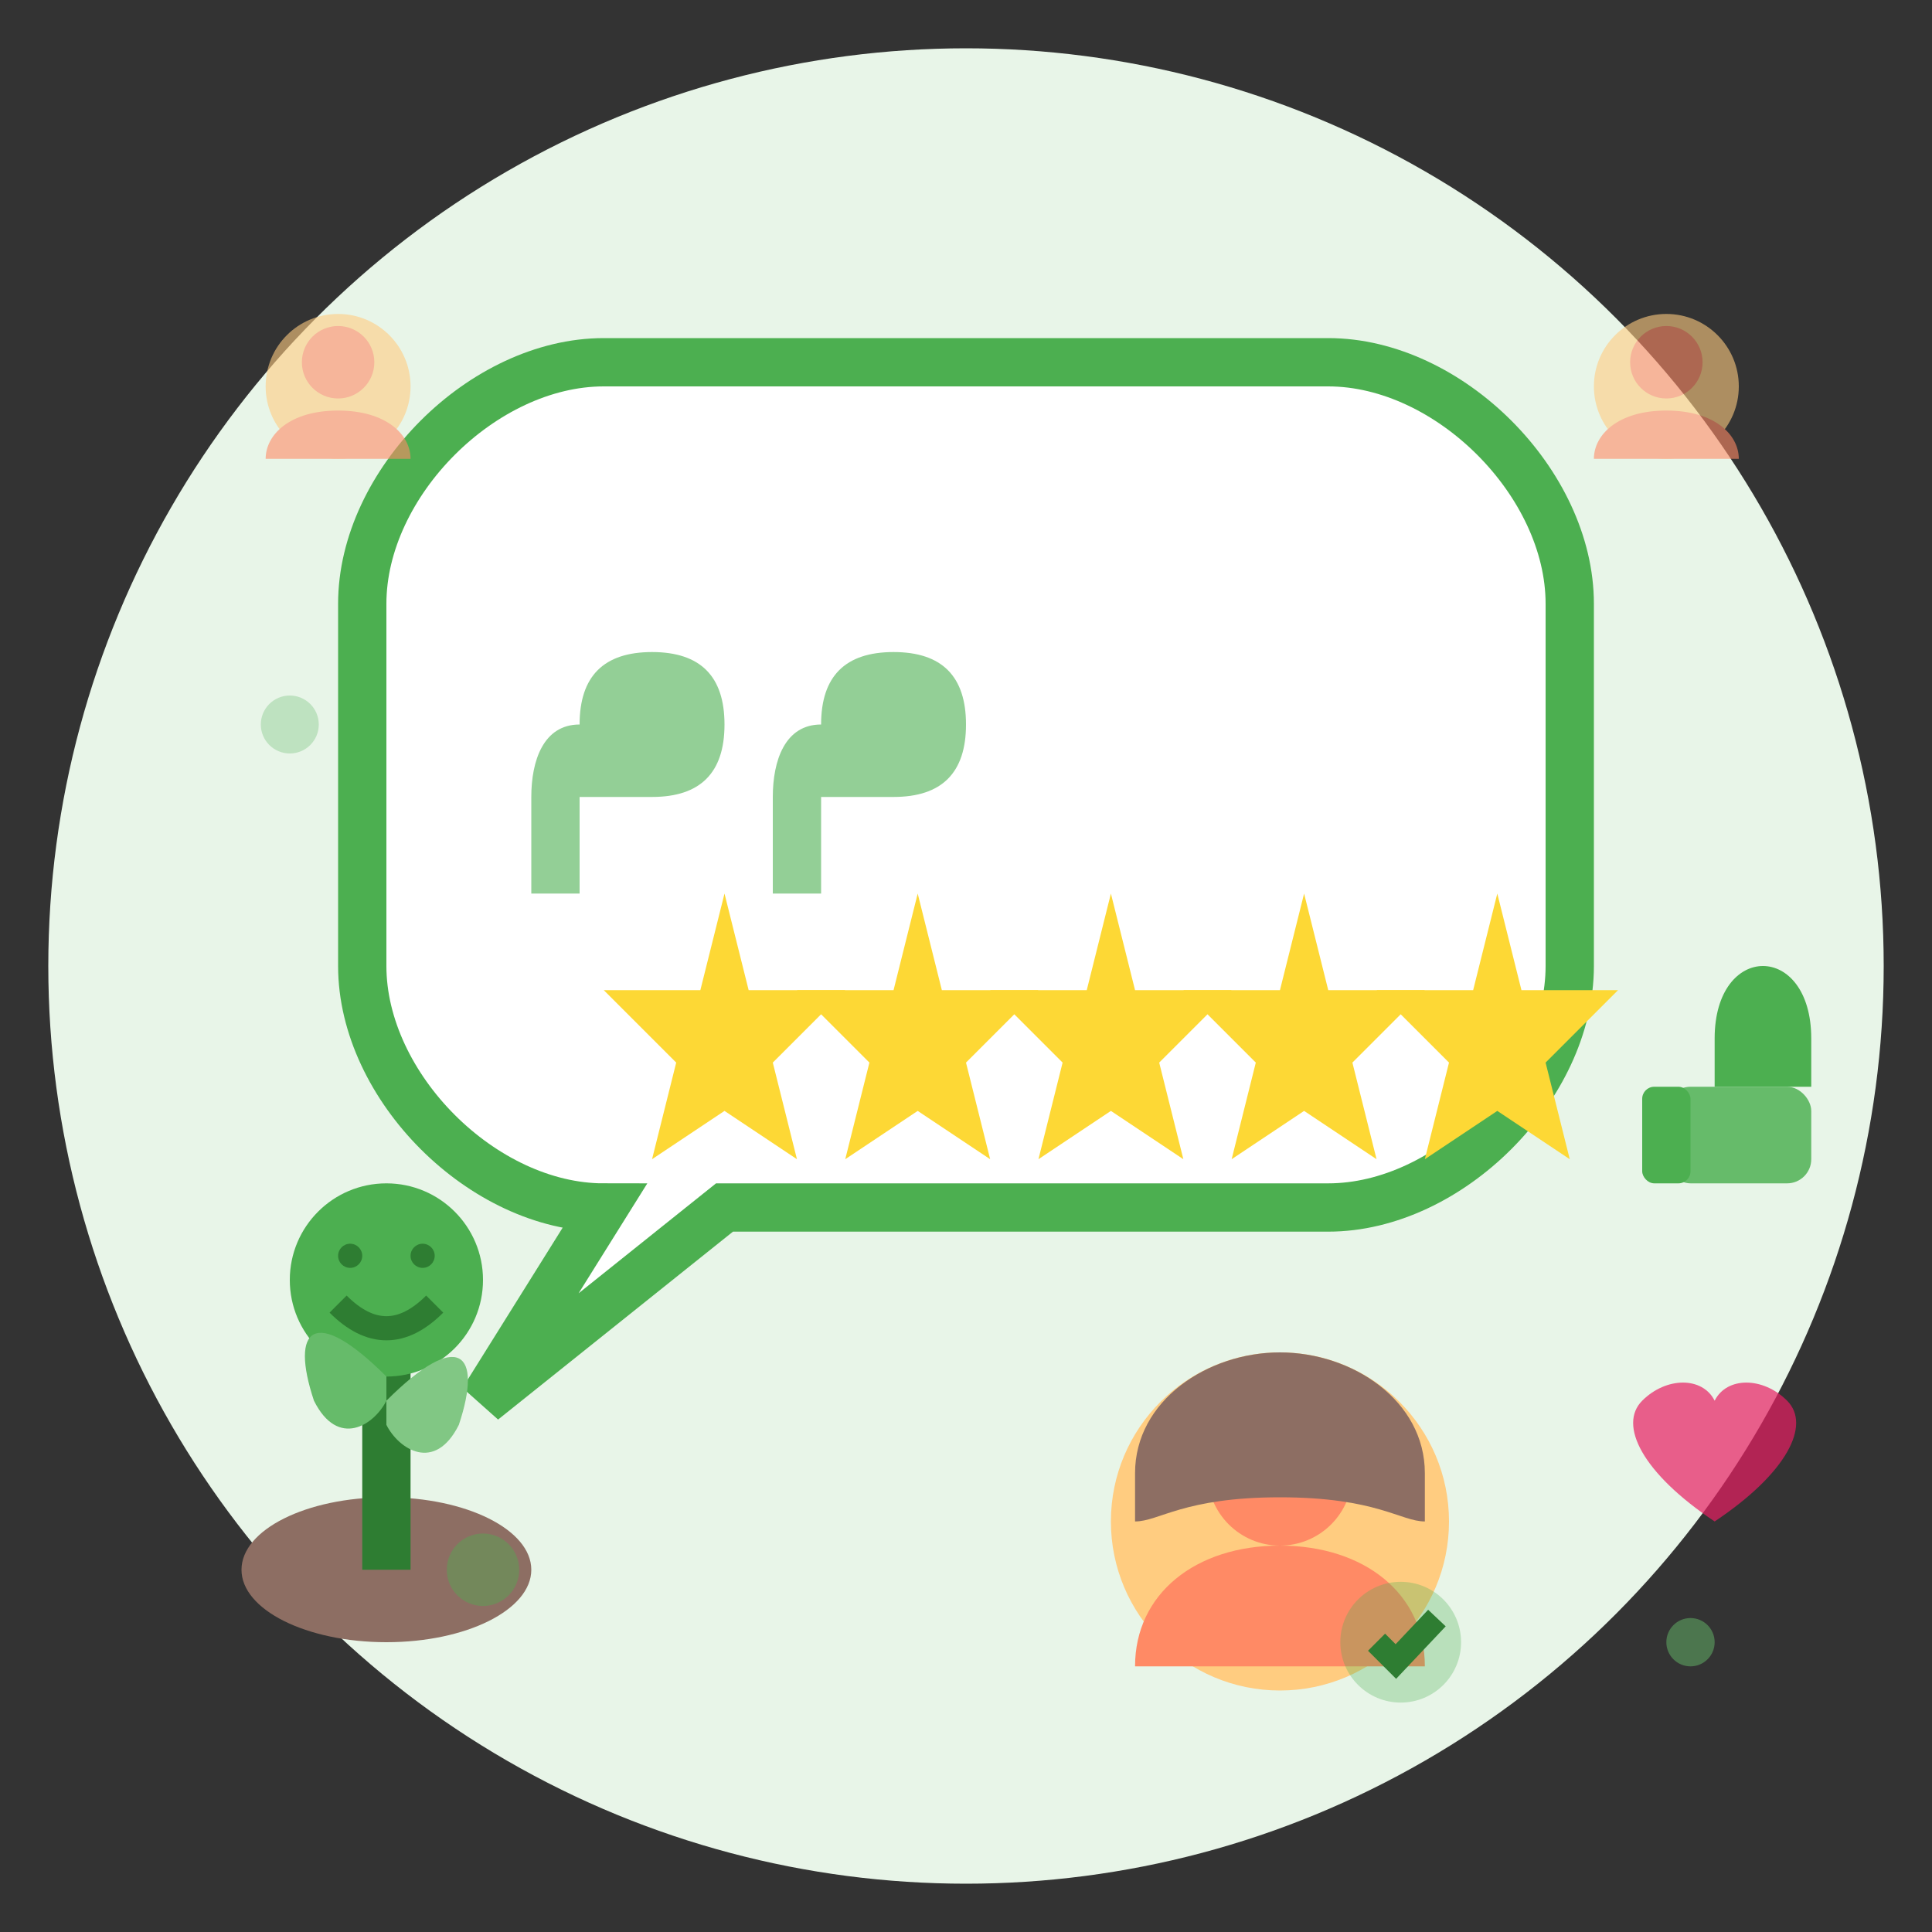 <svg width="80" height="80" viewBox="0 0 80 80" fill="none" xmlns="http://www.w3.org/2000/svg">
  <rect x="0" y="0" width="80" height="80" fill="#333333" stroke="none"/>
  <!-- Background -->
  <circle cx="40" cy="40" r="38" fill="#E8F5E8"/>
  
  <!-- Speech bubble -->
  <path d="M15 25 C15 20, 20 15, 25 15 L55 15 C60 15, 65 20, 65 25 L65 40 C65 45, 60 50, 55 50 L30 50 L20 58 L25 50 C20 50, 15 45, 15 40 Z" fill="#FFFFFF" stroke="#4CAF50" stroke-width="2"/>
  
  <!-- Quote marks -->
  <g transform="translate(22, 25)">
    <path d="M2 5 C2 3, 3 2, 5 2 C7 2, 8 3, 8 5 C8 7, 7 8, 5 8 L2 8 L2 12 L0 12 L0 8 C0 6.5, 0.5 5, 2 5 Z" fill="#4CAF50" opacity="0.6"/>
    <path d="M12 5 C12 3, 13 2, 15 2 C17 2, 18 3, 18 5 C18 7, 17 8, 15 8 L12 8 L12 12 L10 12 L10 8 C10 6.5, 10.5 5, 12 5 Z" fill="#4CAF50" opacity="0.6"/>
  </g>
  
  <!-- Customer avatar -->
  <g transform="translate(45, 55)">
    <circle cx="8" cy="8" r="7" fill="#FFCC80"/>
    <circle cx="8" cy="6" r="3" fill="#FF8A65"/>
    <path d="M2 14 C2 11, 4.5 9, 8 9 C11.5 9, 14 11, 14 14" fill="#FF8A65"/>
    <!-- Hair -->
    <path d="M8 1 C5 1, 2 3, 2 6 L2 8 C3 8, 4 7, 8 7 C12 7, 13 8, 14 8 L14 6 C14 3, 11 1, 8 1 Z" fill="#8D6E63"/>
  </g>
  
  <!-- Star rating -->
  <g transform="translate(25, 35)">
    <path d="M5 2 L6 6 L10 6 L7 9 L8 13 L5 11 L2 13 L3 9 L0 6 L4 6 Z" fill="#FDD835"/>
    <path d="M13 2 L14 6 L18 6 L15 9 L16 13 L13 11 L10 13 L11 9 L8 6 L12 6 Z" fill="#FDD835"/>
    <path d="M21 2 L22 6 L26 6 L23 9 L24 13 L21 11 L18 13 L19 9 L16 6 L20 6 Z" fill="#FDD835"/>
    <path d="M29 2 L30 6 L34 6 L31 9 L32 13 L29 11 L26 13 L27 9 L24 6 L28 6 Z" fill="#FDD835"/>
    <path d="M37 2 L38 6 L42 6 L39 9 L40 13 L37 11 L34 13 L35 9 L32 6 L36 6 Z" fill="#FDD835"/>
  </g>
  
  <!-- Happy plant (representing customer satisfaction) -->
  <g transform="translate(8, 45)">
    <!-- Pot -->
    <ellipse cx="8" cy="20" rx="6" ry="3" fill="#8D6E63"/>
    <path d="M8 20 L8 10" stroke="#2E7D32" stroke-width="2"/>
    
    <!-- Happy face on plant -->
    <circle cx="8" cy="8" r="4" fill="#4CAF50"/>
    <circle cx="6.5" cy="7" r="0.5" fill="#2E7D32"/>
    <circle cx="9.5" cy="7" r="0.5" fill="#2E7D32"/>
    <path d="M6 9 Q8 11, 10 9" stroke="#2E7D32" stroke-width="1" fill="none"/>
    
    <!-- Plant leaves -->
    <path d="M8 12 C5 9, 4 10, 5 13 C6 15, 7.5 14, 8 13" fill="#66BB6A"/>
    <path d="M8 13 C11 10, 12 11, 11 14 C10 16, 8.5 15, 8 14" fill="#81C784"/>
  </g>
  
  <!-- Testimonial indicators -->
  <!-- Thumbs up -->
  <g transform="translate(65, 35)">
    <path d="M6 8 C6 6, 7 5, 8 5 C9 5, 10 6, 10 8 L10 10 L6 10 Z" fill="#4CAF50"/>
    <rect x="4" y="10" width="6" height="4" fill="#66BB6A" rx="1"/>
    <rect x="3" y="10" width="2" height="4" fill="#4CAF50" rx="0.5"/>
  </g>
  
  <!-- Heart (love for service) -->
  <g transform="translate(68, 55)">
    <path d="M6 3 C5 2, 3.5 2, 3 3 C2.5 2, 1 2, 0 3 C-1 4, 0 6, 3 8 C6 6, 7 4, 6 3 Z" fill="#E91E63" opacity="0.7"/>
  </g>
  
  <!-- Multiple customer icons (representing multiple testimonials) -->
  <g transform="translate(10, 12)" opacity="0.6">
    <circle cx="4" cy="4" r="3" fill="#FFCC80"/>
    <circle cx="4" cy="3" r="1.5" fill="#FF8A65"/>
    <path d="M1 7 C1 6, 2 5, 4 5 C6 5, 7 6, 7 7" fill="#FF8A65"/>
  </g>
  
  <g transform="translate(65, 12)" opacity="0.6">
    <circle cx="4" cy="4" r="3" fill="#FFCC80"/>
    <circle cx="4" cy="3" r="1.5" fill="#FF8A65"/>
    <path d="M1 7 C1 6, 2 5, 4 5 C6 5, 7 6, 7 7" fill="#FF8A65"/>
  </g>
  
  <!-- Decorative elements -->
  <circle cx="20" cy="65" r="1.5" fill="#4CAF50" opacity="0.4"/>
  <circle cx="70" cy="68" r="1" fill="#66BB6A" opacity="0.5"/>
  <circle cx="12" cy="30" r="1.2" fill="#81C784" opacity="0.4"/>
  
  <!-- Trust indicators -->
  <g transform="translate(55, 65)">
    <circle cx="3" cy="3" r="2.5" fill="#4CAF50" opacity="0.3"/>
    <path d="M2 3 L2.8 3.8 L4.5 2" stroke="#2E7D32" stroke-width="1" fill="none"/>
  </g>
</svg>
